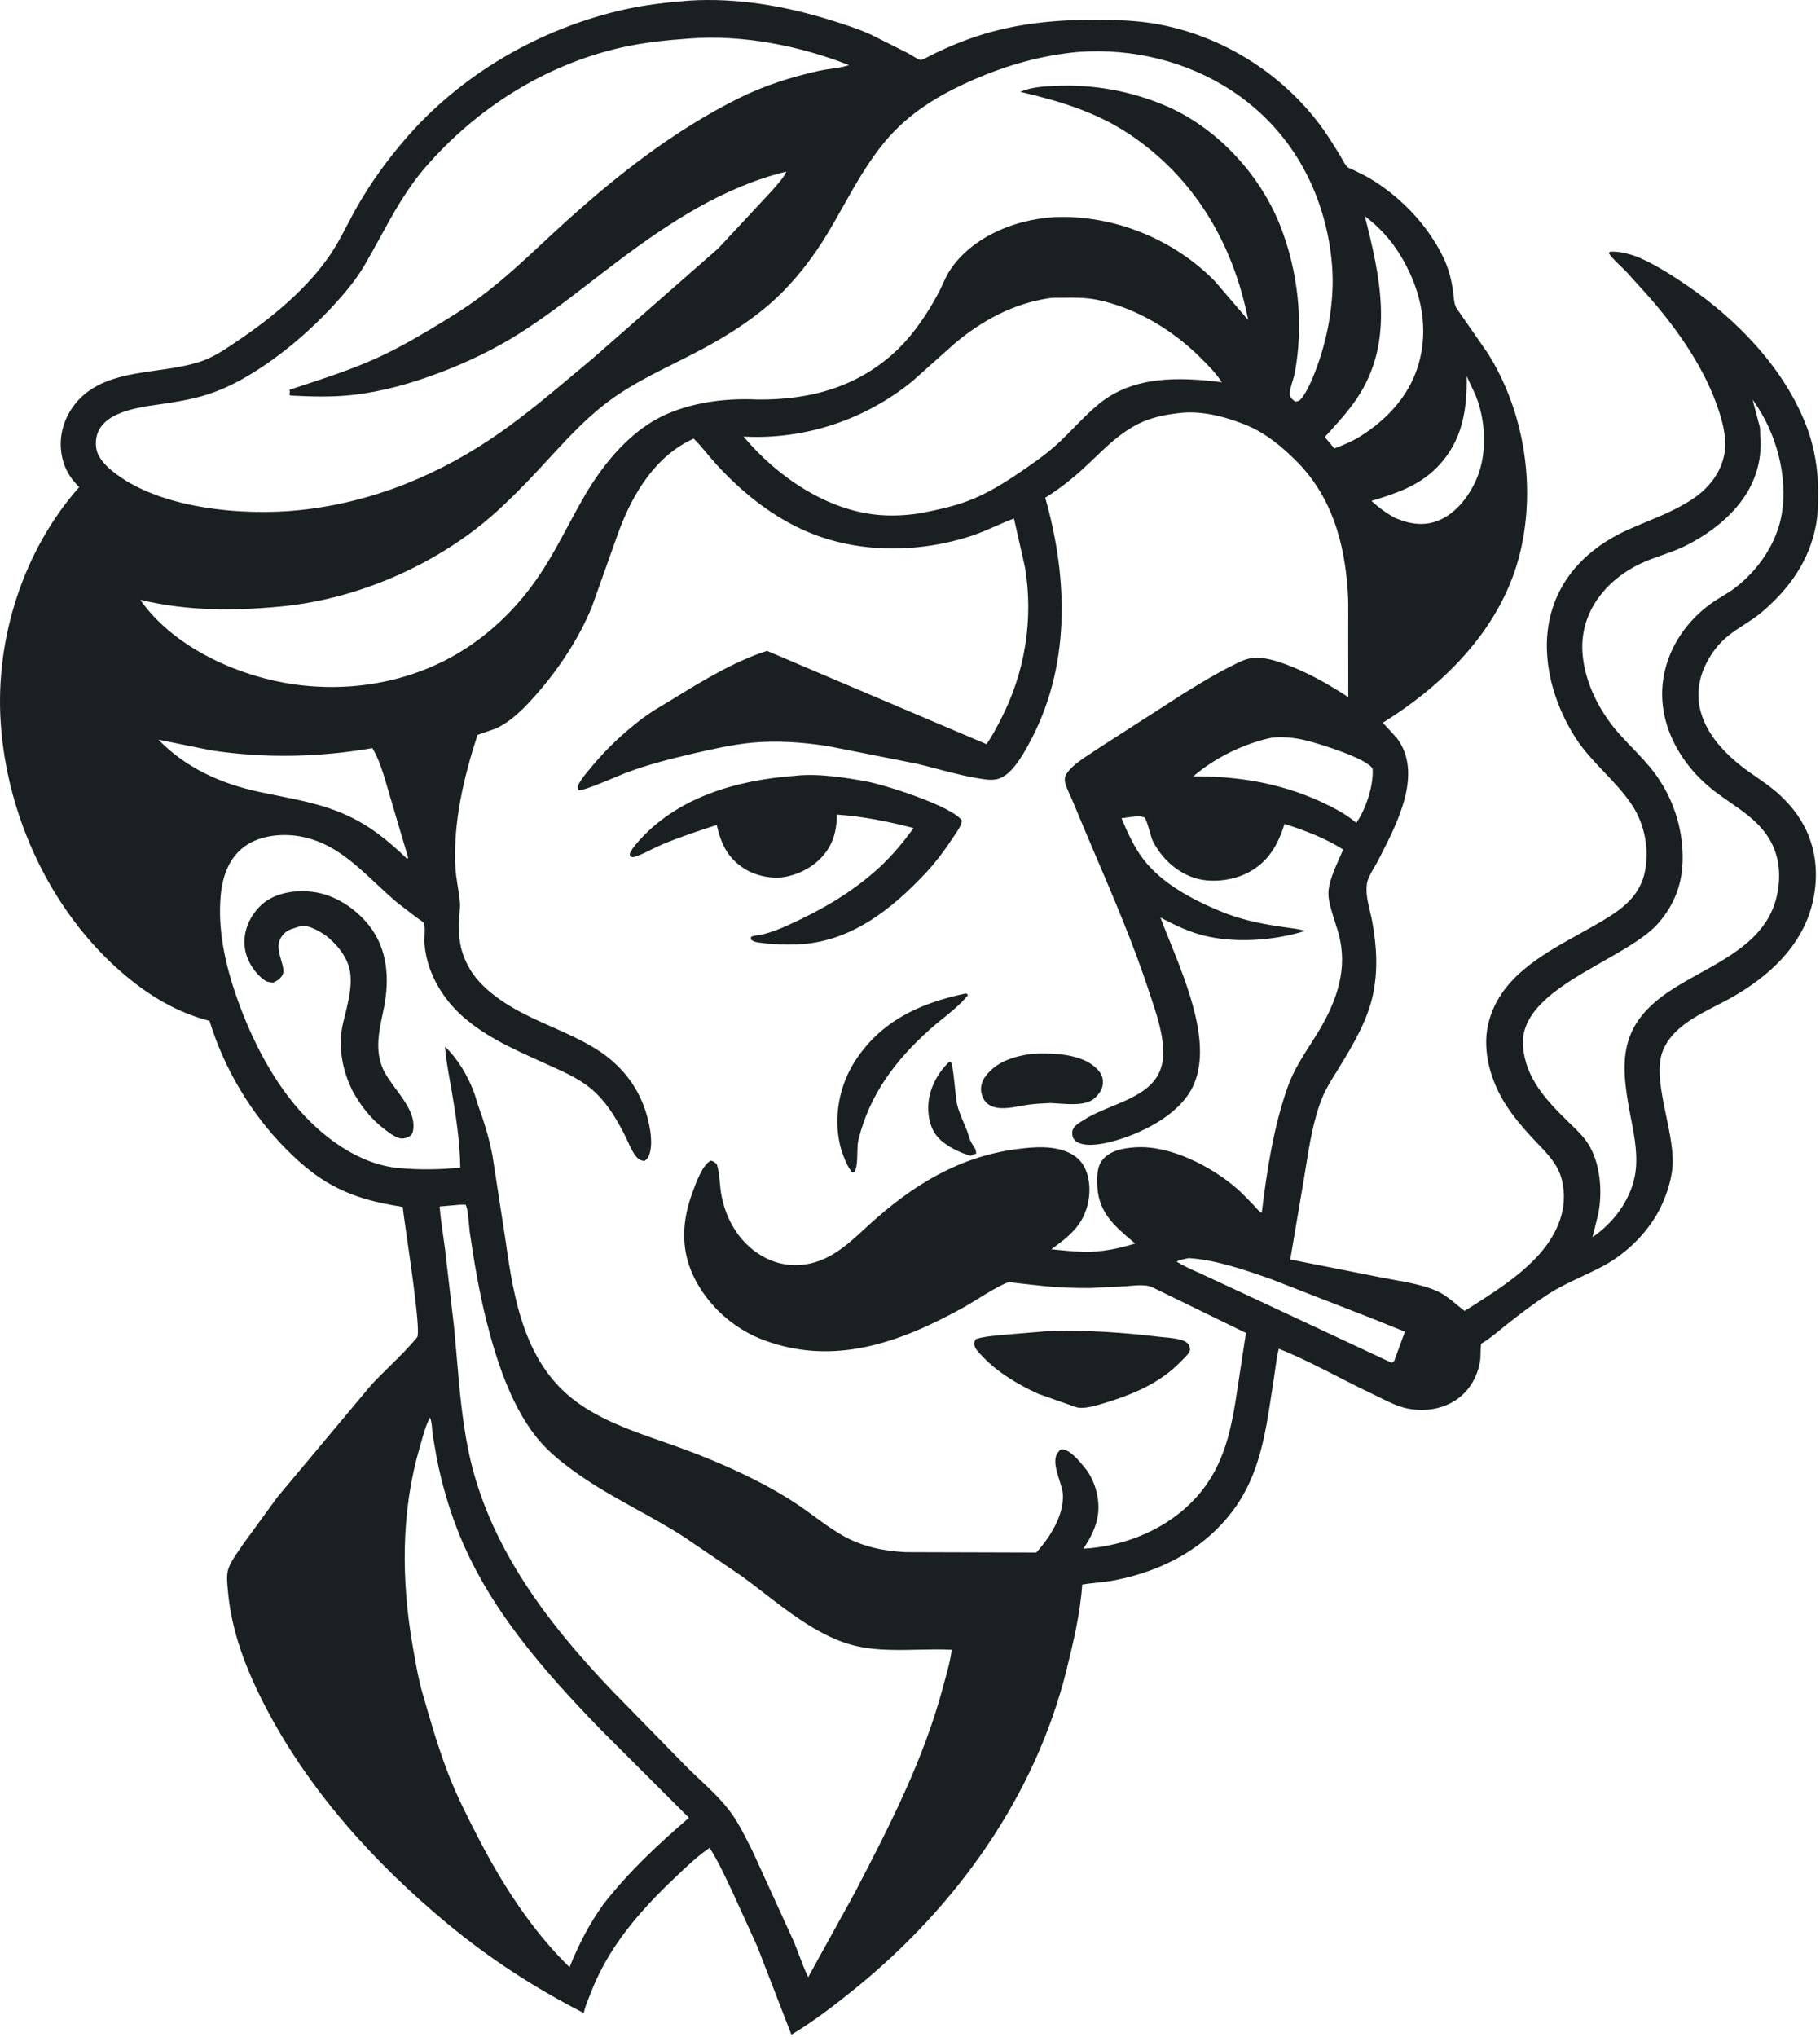 <?xml version="1.0" encoding="UTF-8"?> <svg xmlns="http://www.w3.org/2000/svg" viewBox="0 0 125.346 140.219" fill="none"><path fill-rule="evenodd" clip-rule="evenodd" d="M114.452 82.948C113.632 84.727 112.068 86.292 110.343 87.198C109.89 87.435 109.427 87.653 108.964 87.871C108.131 88.263 107.299 88.655 106.526 89.162C105.59 89.777 104.684 90.465 103.805 91.159C103.659 91.275 103.514 91.393 103.369 91.512L103.369 91.512L103.368 91.512C102.961 91.845 102.552 92.18 102.107 92.454C102.097 92.459 102.087 92.464 102.076 92.469C102.055 92.478 102.034 92.487 102.021 92.505C101.977 92.568 101.97 92.927 101.965 93.215V93.215C101.963 93.362 101.96 93.489 101.954 93.55C101.915 93.887 101.84 94.195 101.722 94.513C101.348 95.517 100.655 96.283 99.668 96.713C98.798 97.092 97.829 97.157 96.906 96.964C96.277 96.832 95.682 96.537 95.098 96.248C94.931 96.165 94.765 96.083 94.599 96.005C93.778 95.619 92.964 95.203 92.15 94.786L92.15 94.786C90.807 94.098 89.461 93.409 88.073 92.854C87.956 93.308 87.891 93.785 87.827 94.257C87.799 94.46 87.772 94.662 87.74 94.862C87.687 95.199 87.636 95.537 87.584 95.875C87.161 98.68 86.736 101.493 85.017 103.857C83.02 106.602 80.102 108.129 76.819 108.786C76.394 108.871 75.961 108.918 75.529 108.964H75.529C75.196 108.999 74.864 109.035 74.535 109.088C74.405 111.04 73.921 113.084 73.45 114.98C71.291 123.681 65.849 131.259 58.953 136.857C57.525 138.016 56.082 139.128 54.505 140.078L52.153 134.002L50.448 130.259C50.376 130.107 50.303 129.954 50.231 129.8C49.816 128.921 49.395 128.029 48.87 127.217C48.072 127.757 47.31 128.481 46.604 129.152L46.466 129.283C44.073 131.552 41.944 133.996 40.723 137.108C40.686 137.203 40.649 137.297 40.611 137.391L40.611 137.391C40.463 137.759 40.314 138.126 40.219 138.512L40.201 138.588C36.821 136.853 33.724 134.85 30.796 132.42C25.748 128.229 21.191 123.181 18.183 117.315C16.935 114.882 15.948 112.32 15.701 109.577C15.697 109.533 15.692 109.486 15.688 109.438C15.646 108.996 15.591 108.423 15.72 108.028C15.87 107.567 16.21 107.08 16.515 106.642L16.516 106.642L16.517 106.641C16.601 106.519 16.683 106.402 16.758 106.289L19.111 103.061L25.547 95.371C25.959 94.924 26.398 94.493 26.838 94.061L26.838 94.061C27.494 93.416 28.152 92.77 28.725 92.071C28.972 91.769 28.381 87.67 28.006 85.067L28.006 85.067C27.872 84.138 27.765 83.4 27.734 83.093C25.976 82.81 24.515 82.474 22.921 81.625C21.738 80.994 20.695 80.101 19.752 79.157C17.311 76.714 15.44 73.595 14.431 70.284C12.122 69.686 10.153 68.48 8.364 66.927C3.466 62.675 0.464 56.16 0.046 49.713C-0.329 43.934 1.606 37.883 5.455 33.534C4.697 32.793 4.286 31.974 4.196 30.91C4.099 29.76 4.497 28.622 5.23 27.738C6.594 26.095 8.717 25.794 10.807 25.497C11.877 25.345 12.938 25.194 13.885 24.865C14.736 24.57 15.499 24.052 16.243 23.548L16.244 23.547C16.31 23.502 16.376 23.457 16.442 23.413C18.765 21.844 21.211 19.824 22.78 17.48C23.213 16.833 23.578 16.135 23.942 15.44L23.942 15.44L23.942 15.44C24.146 15.051 24.349 14.662 24.564 14.283C25.513 12.609 26.639 11.058 27.892 9.599C31.742 5.115 37.158 1.984 42.908 0.675C44.423 0.33 45.951 0.158 47.497 0.041C50.715 -0.16 54.013 0.399 57.081 1.347C58.051 1.647 59.04 1.958 59.966 2.375L62.526 3.658C62.573 3.684 62.652 3.732 62.744 3.788C62.977 3.93 63.294 4.123 63.404 4.129C63.503 4.135 63.941 3.906 64.217 3.761C64.302 3.717 64.371 3.681 64.411 3.662C65.362 3.205 66.297 2.815 67.302 2.487C69.98 1.612 72.721 1.352 75.525 1.361C76.921 1.365 78.386 1.417 79.76 1.67C84.153 2.478 88.201 4.998 90.886 8.565C91.342 9.171 91.741 9.813 92.141 10.455L92.141 10.455L92.141 10.455L92.264 10.652C92.308 10.723 92.357 10.814 92.41 10.91L92.41 10.91C92.528 11.126 92.662 11.373 92.793 11.495C92.848 11.548 92.988 11.606 93.103 11.655C93.153 11.676 93.199 11.695 93.232 11.711C93.313 11.752 93.396 11.792 93.478 11.832L93.478 11.832C93.756 11.967 94.034 12.102 94.301 12.259C95.981 13.248 97.539 14.71 98.609 16.335C99.084 17.056 99.509 17.827 99.771 18.653C99.918 19.116 100.01 19.6 100.077 20.081C100.087 20.158 100.096 20.244 100.105 20.334L100.105 20.334C100.136 20.658 100.173 21.031 100.345 21.266L102.484 24.345C104.953 28.291 105.776 33.372 104.728 37.9C103.527 43.083 99.619 47.026 95.239 49.756L96.206 50.814C98.009 53.212 96.265 56.607 95.063 58.946C95.016 59.037 94.97 59.126 94.926 59.214C94.857 59.348 94.771 59.496 94.68 59.651L94.68 59.652C94.457 60.034 94.21 60.457 94.147 60.812C94.039 61.422 94.205 62.119 94.359 62.769C94.415 63.004 94.469 63.233 94.509 63.449C94.82 65.159 94.916 66.846 94.54 68.553C94.157 70.292 93.171 71.955 92.249 73.464C92.171 73.59 92.092 73.717 92.013 73.845C91.671 74.392 91.323 74.951 91.08 75.54C90.466 77.029 90.189 78.761 89.927 80.399C89.871 80.75 89.815 81.097 89.757 81.436L88.862 86.709L95.001 87.925C95.306 87.987 95.628 88.045 95.957 88.104L95.957 88.104C96.991 88.29 98.096 88.488 98.988 88.893C99.471 89.113 99.897 89.463 100.316 89.809L100.316 89.809C100.499 89.96 100.681 90.11 100.866 90.248L101.233 90.024L101.456 89.882C103.902 88.323 106.95 86.38 107.604 83.387C107.801 82.489 107.729 81.397 107.328 80.559C106.998 79.87 106.42 79.268 105.874 78.7L105.874 78.7C105.738 78.559 105.605 78.42 105.478 78.282C104.823 77.572 104.2 76.831 103.68 76.014C102.688 74.455 102.065 72.378 102.49 70.531C103.216 67.374 106.104 65.773 108.806 64.276C109.506 63.888 110.193 63.507 110.827 63.108C112.009 62.363 112.971 61.477 113.276 60.056C113.606 58.52 113.282 56.771 112.42 55.453C111.871 54.614 111.176 53.882 110.481 53.151C109.773 52.406 109.066 51.661 108.516 50.807C106.989 48.432 106.11 45.379 106.738 42.57C107.377 39.717 109.423 37.701 112.024 36.514C112.485 36.303 112.947 36.111 113.406 35.92L113.407 35.92L113.407 35.92L113.407 35.92L113.407 35.92L113.407 35.92C114.463 35.481 115.507 35.047 116.493 34.407C117.616 33.677 118.499 32.626 118.754 31.288C118.936 30.335 118.702 29.288 118.412 28.379C117.477 25.448 115.564 22.71 113.545 20.411L111.989 18.687C111.869 18.563 111.741 18.441 111.613 18.319C111.322 18.04 111.026 17.758 110.799 17.436L110.874 17.33C111.497 17.271 112.421 17.519 112.989 17.777C114.132 18.295 115.188 18.973 116.222 19.679C119.699 22.052 122.973 25.462 124.459 29.46C124.974 30.844 125.216 32.37 125.22 33.845C125.222 34.597 125.208 35.392 125.071 36.132C124.616 38.597 123.244 40.515 121.366 42.119C120.973 42.454 120.545 42.732 120.117 43.009C119.761 43.239 119.406 43.469 119.072 43.733C118.339 44.309 117.776 45.067 117.397 45.916C116.181 48.645 117.749 51.018 119.866 52.696C120.22 52.976 120.591 53.234 120.963 53.492C121.511 53.872 122.059 54.253 122.552 54.707C123.457 55.542 124.172 56.495 124.608 57.655C125.126 59.034 125.179 60.505 124.879 61.94C124.226 65.062 121.823 67.248 119.138 68.74C118.848 68.901 118.537 69.06 118.22 69.223C116.769 69.967 115.165 70.79 114.537 72.299C114.054 73.461 114.404 75.148 114.753 76.828C115.023 78.125 115.291 79.418 115.176 80.464C115.081 81.321 114.804 82.165 114.452 82.948ZM47.435 2.656C45.852 2.768 44.284 2.932 42.733 3.287C37.509 4.483 32.808 7.467 29.311 11.501C27.999 13.015 27.087 14.683 26.158 16.382L26.158 16.382L26.158 16.382C25.816 17.007 25.472 17.636 25.105 18.264C24.52 19.263 23.739 20.193 22.955 21.042C21.193 22.948 19.037 24.76 16.78 26.047C15.73 26.646 14.574 27.13 13.396 27.406C12.674 27.576 11.938 27.698 11.204 27.806C11.114 27.819 11.019 27.832 10.92 27.846C9.203 28.091 6.435 28.484 6.61 30.723C6.665 31.426 7.196 31.986 7.717 32.414C10.893 35.024 16.692 35.535 20.668 35.116C25.696 34.586 30.366 32.651 34.484 29.751C36.27 28.494 37.928 27.103 39.594 25.705L39.594 25.705L39.595 25.704L39.595 25.704L39.596 25.704L39.596 25.703C39.993 25.37 40.39 25.037 40.789 24.706L49.467 17.101L53.18 13.113C53.245 13.036 53.315 12.955 53.387 12.873L53.387 12.873L53.387 12.873C53.674 12.545 53.996 12.177 54.158 11.814C49.821 12.864 46.029 15.366 42.512 18.014C41.934 18.449 41.361 18.89 40.788 19.332C39.142 20.601 37.497 21.869 35.733 22.982C34.027 24.058 32.186 24.935 30.302 25.65C28.359 26.386 26.354 26.96 24.284 27.192C22.88 27.349 21.414 27.306 20.005 27.232L19.924 27.155L19.931 27.132C19.973 26.999 19.979 26.979 19.933 26.835C20.141 26.766 20.349 26.698 20.558 26.63C22.176 26.101 23.791 25.574 25.365 24.907C26.847 24.28 28.265 23.493 29.643 22.667C30.82 21.961 31.969 21.264 33.074 20.443C34.609 19.303 36.003 18.004 37.398 16.704C37.936 16.203 38.474 15.702 39.02 15.209C42.616 11.968 46.444 8.987 50.786 6.809C52.603 5.898 54.454 5.309 56.434 4.869C56.687 4.812 56.958 4.775 57.23 4.737C57.659 4.677 58.093 4.616 58.473 4.482C55.063 3.147 51.111 2.364 47.435 2.656ZM74.291 3.574C71.708 3.811 69.347 4.481 66.977 5.518C64.673 6.527 62.588 7.784 60.956 9.739C59.813 11.109 58.944 12.652 58.074 14.197C57.701 14.86 57.328 15.523 56.932 16.173C56.105 17.533 55.145 18.807 54.04 19.953C52.274 21.786 50.007 23.191 47.759 24.352C47.338 24.57 46.912 24.783 46.484 24.996C45.049 25.714 43.599 26.439 42.293 27.353C40.576 28.555 39.182 30.07 37.781 31.592L37.781 31.592C37.316 32.098 36.85 32.604 36.371 33.101C35.262 34.25 34.088 35.402 32.823 36.376C29.005 39.318 24.166 41.293 19.36 41.752C16.075 42.065 12.882 42.067 9.659 41.293C11.843 44.412 15.944 46.352 19.614 47.01C24.069 47.809 28.79 46.947 32.519 44.346C34.335 43.079 35.829 41.527 37.078 39.702C37.843 38.585 38.48 37.397 39.117 36.209L39.117 36.209C39.519 35.459 39.921 34.71 40.355 33.978C41.491 32.061 43.079 30.108 45.02 28.967C47.063 27.766 49.807 27.381 52.15 27.504C55.842 27.544 59.215 26.619 61.91 23.972C63.001 22.901 63.93 21.489 64.648 20.141C64.75 19.949 64.84 19.75 64.931 19.551L64.931 19.55L64.931 19.55C65.063 19.258 65.196 18.966 65.364 18.698C66.955 16.18 70.323 14.925 73.198 14.933C77.076 14.944 80.953 16.585 83.67 19.36L85.965 22.032C84.933 16.795 82.28 12.246 77.788 9.243C75.483 7.702 72.932 6.943 70.257 6.321C71.08 5.988 71.836 5.948 72.713 5.91C75.282 5.796 77.855 6.259 80.223 7.258C83.741 8.741 86.715 11.919 88.133 15.445C89.41 18.621 89.808 22.326 89.166 25.704C89.139 25.847 89.083 26.03 89.025 26.221L89.025 26.222C88.924 26.557 88.813 26.921 88.828 27.155C88.84 27.359 89.051 27.55 89.208 27.649C89.455 27.619 89.529 27.571 89.682 27.37C90.046 26.887 90.336 26.201 90.557 25.638C91.295 23.755 91.743 21.613 91.78 19.592C91.8 18.465 91.674 17.309 91.449 16.205C90.607 12.079 88.358 8.563 84.83 6.244C81.732 4.208 77.977 3.31 74.291 3.574ZM93.999 14.881C95.013 18.894 96.007 23.202 93.722 27.004C93.108 28.025 92.351 28.861 91.568 29.726L91.567 29.727C91.459 29.846 91.35 29.966 91.241 30.088L91.896 30.87C92.483 30.659 93.045 30.418 93.583 30.102C95.607 28.855 97.227 27.08 97.794 24.716C98.401 22.189 97.735 19.651 96.387 17.479C95.762 16.472 94.941 15.593 93.999 14.881ZM72.23 20.534C69.781 20.899 67.594 22.086 65.716 23.676L62.841 26.241C59.574 28.903 55.418 30.284 51.209 30.056C53.488 32.777 56.902 35.135 60.519 35.451C61.479 35.534 62.475 35.48 63.425 35.325C64.503 35.113 65.586 34.887 66.618 34.504C67.955 34.008 69.162 33.254 70.333 32.454C71.206 31.857 72.052 31.271 72.833 30.555C73.233 30.188 73.612 29.801 73.991 29.413L73.991 29.413C74.537 28.857 75.082 28.3 75.686 27.806C78.076 25.85 81.256 25.948 84.154 26.317C83.73 25.676 83.187 25.126 82.642 24.588C80.729 22.695 78.2 21.175 75.541 20.636C74.774 20.481 73.969 20.485 73.19 20.5C73.105 20.501 73.017 20.501 72.926 20.5C72.691 20.498 72.444 20.496 72.23 20.534ZM101.009 25.888C101.05 28.241 100.706 30.388 99 32.143C97.729 33.451 96.156 33.97 94.454 34.485C94.952 34.942 95.493 35.342 96.091 35.66C97.046 36.073 98.051 36.241 99.04 35.848C100.307 35.345 101.233 34.095 101.734 32.874C102.439 31.15 102.324 28.882 101.606 27.169L101.009 25.888ZM120.703 27.515L121.197 29.382C121.223 29.489 121.223 29.62 121.223 29.748C121.223 29.829 121.223 29.909 121.229 29.98C121.4 31.837 120.792 33.527 119.584 34.933C118.628 36.046 117.385 36.929 116.075 37.578C115.556 37.836 115.011 38.029 114.466 38.221L114.466 38.221C113.968 38.397 113.469 38.574 112.992 38.799C110.585 39.936 108.802 42.165 108.987 44.922C109.125 46.989 110.178 49.027 111.545 50.552C111.82 50.858 112.107 51.157 112.394 51.456C112.939 52.023 113.484 52.591 113.953 53.217C115.208 54.896 115.896 56.975 115.89 59.07C115.885 60.778 115.35 62.24 114.229 63.534C113.415 64.474 111.94 65.313 110.398 66.19C107.651 67.752 104.693 69.434 104.891 72.022C105.059 74.216 106.474 75.728 107.97 77.194L108.042 77.265L108.138 77.357L108.211 77.427C108.636 77.838 109.063 78.249 109.38 78.752C110.233 80.104 110.372 82.038 110.076 83.575L109.675 85.176C111.086 84.222 112.257 82.677 112.59 80.983C112.833 79.741 112.601 78.39 112.36 77.166C111.615 73.388 111.315 70.757 114.834 68.335C115.521 67.862 116.289 67.436 117.067 67.005C119.421 65.701 121.864 64.347 122.412 61.492C122.683 60.08 122.511 58.685 121.682 57.487C121.018 56.528 120.073 55.873 119.127 55.219C118.775 54.975 118.424 54.732 118.086 54.472C115.684 52.626 114.047 49.698 114.573 46.607C114.927 44.531 116.193 42.709 117.907 41.502C118.135 41.341 118.374 41.197 118.613 41.052L118.613 41.052L118.613 41.052L118.613 41.052L118.613 41.052L118.613 41.052L118.613 41.052L118.613 41.052L118.613 41.051L118.613 41.051L118.614 41.051C118.907 40.873 119.201 40.695 119.475 40.487C121.067 39.279 122.356 37.432 122.703 35.439C123.163 32.797 122.322 29.769 120.776 27.616L120.703 27.515ZM81.08 28.453C80.135 28.566 79.217 28.766 78.361 29.198C77.204 29.783 76.286 30.663 75.363 31.548L75.363 31.548L75.363 31.548L75.363 31.548L75.363 31.548L75.363 31.548L75.363 31.548C75.165 31.738 74.968 31.927 74.768 32.114C73.938 32.888 72.96 33.674 71.988 34.263C73.592 39.937 73.743 46.035 70.798 51.324C70.364 52.102 69.655 53.352 68.748 53.618C68.488 53.694 68.193 53.699 67.926 53.665C66.786 53.523 65.635 53.221 64.501 52.923L64.501 52.923L64.501 52.923L64.501 52.923L64.5 52.923L64.5 52.923C64.053 52.806 63.609 52.689 63.169 52.583L60.714 52.096L57 51.362C55.289 51.1 53.495 50.965 51.769 51.132C50.455 51.259 49.118 51.56 47.832 51.856C46.275 52.215 44.643 52.63 43.144 53.19C43.013 53.239 42.766 53.343 42.463 53.47C41.543 53.856 40.107 54.458 39.833 54.405C39.771 54.22 39.767 54.149 39.861 53.972C40.054 53.606 40.372 53.229 40.655 52.894L40.655 52.894L40.655 52.894L40.704 52.836L40.746 52.785L40.81 52.709C41.805 51.511 42.974 50.423 44.214 49.481C44.731 49.089 45.263 48.771 45.805 48.447C45.992 48.335 46.181 48.222 46.372 48.105C48.344 46.889 50.612 45.513 52.825 44.808L67.942 51.232C68.302 50.728 68.586 50.179 68.871 49.631L68.922 49.532C70.59 46.321 71.195 42.626 70.591 39.053L69.834 35.7C69.384 35.864 68.953 36.053 68.521 36.242C67.963 36.487 67.405 36.731 66.809 36.922C63.039 38.124 58.772 38.1 55.158 36.41C52.935 35.37 51.038 33.812 49.379 32.018C49.152 31.773 48.937 31.515 48.721 31.257L48.721 31.257L48.721 31.256C48.415 30.891 48.11 30.526 47.774 30.197C45.166 31.374 43.619 33.921 42.641 36.511L40.75 41.817C39.854 43.984 38.468 46.074 36.923 47.823C36.14 48.709 35.229 49.67 34.131 50.161L32.886 50.595C31.938 53.504 31.2 56.625 31.363 59.707C31.387 60.153 31.457 60.59 31.527 61.026C31.584 61.387 31.642 61.747 31.673 62.11C31.693 62.355 31.67 62.627 31.647 62.892C31.636 63.027 31.624 63.16 31.619 63.287C31.57 64.464 31.648 65.334 32.187 66.399C32.709 67.432 33.541 68.192 34.479 68.846C35.575 69.611 36.793 70.153 38.01 70.695C39.063 71.163 40.116 71.632 41.09 72.244C42.802 73.321 44.03 74.881 44.564 76.838C44.787 77.655 44.995 78.75 44.694 79.569C44.635 79.73 44.525 79.819 44.395 79.924L44.392 79.926C44.144 79.903 43.991 79.831 43.825 79.636C43.59 79.362 43.426 79.001 43.269 78.656C43.216 78.538 43.164 78.422 43.109 78.312C42.571 77.221 41.928 76.109 41.047 75.258C40.148 74.389 39.057 73.897 37.94 73.394C37.835 73.346 37.729 73.299 37.624 73.251C37.474 73.183 37.324 73.115 37.174 73.047C35.199 72.155 33.171 71.239 31.594 69.723C30.292 68.47 29.32 66.689 29.23 64.851C29.225 64.759 29.231 64.623 29.238 64.471C29.254 64.12 29.274 63.688 29.172 63.534C29.12 63.456 28.983 63.365 28.87 63.291L28.869 63.29C28.825 63.261 28.783 63.234 28.753 63.211L27.387 62.165C26.88 61.742 26.394 61.287 25.909 60.833L25.909 60.833C24.289 59.317 22.677 57.81 20.323 57.53C19.115 57.387 17.698 57.583 16.722 58.368C15.731 59.165 15.321 60.378 15.203 61.608C14.956 64.203 15.619 66.846 16.521 69.259C17.418 71.659 18.661 74.082 20.303 76.062C22.069 78.191 24.647 80.166 27.491 80.42C28.912 80.547 30.283 80.528 31.7 80.386C31.675 78.653 31.415 76.909 31.126 75.202C31.085 74.957 31.041 74.711 30.996 74.464L30.996 74.464L30.996 74.464C30.853 73.663 30.708 72.854 30.646 72.049C31.533 72.913 32.182 73.997 32.625 75.152C32.691 75.323 32.743 75.497 32.794 75.672L32.794 75.672C32.84 75.827 32.886 75.982 32.941 76.134C33.352 77.26 33.677 78.327 33.91 79.508L34.826 85.452C35.391 89.512 36.156 93.896 39.675 96.49C41.422 97.777 43.515 98.507 45.567 99.222L45.568 99.222C46.005 99.375 46.439 99.527 46.869 99.683C48.419 100.247 49.959 100.889 51.442 101.609C52.635 102.188 53.84 102.853 54.942 103.59C55.335 103.852 55.719 104.133 56.103 104.414C56.716 104.862 57.33 105.31 57.983 105.686C59.345 106.471 60.81 106.779 62.364 106.859L71.369 106.885C72.297 105.862 73.252 104.37 73.207 102.941C73.197 102.64 73.081 102.273 72.96 101.892C72.736 101.186 72.496 100.43 72.893 99.957L72.91 99.936C72.967 99.867 73.041 99.777 73.129 99.777C73.672 99.777 74.327 100.578 74.677 101.006L74.727 101.066C75.4 101.886 75.748 103.136 75.63 104.188C75.528 105.088 75.111 105.885 74.611 106.623C77.535 106.454 80.482 105.234 82.445 103.02C84.398 100.816 84.837 98.22 85.254 95.418L85.81 91.768L79.317 88.601C78.904 88.428 78.263 88.486 77.754 88.533C77.661 88.541 77.573 88.549 77.491 88.555L75.101 88.674C74.037 88.679 72.982 88.65 71.924 88.542L70.039 88.337C69.992 88.332 69.943 88.324 69.894 88.317L69.894 88.317L69.894 88.317L69.893 88.317C69.69 88.286 69.472 88.253 69.29 88.334C68.633 88.626 68.006 89.014 67.38 89.4C66.988 89.641 66.597 89.883 66.2 90.1C61.912 92.445 57.455 94.05 52.631 92.272C50.506 91.49 48.666 89.825 47.719 87.766C46.856 85.89 46.994 83.963 47.703 82.064L47.744 81.953C47.978 81.322 48.399 80.185 48.952 79.905C49.123 79.939 49.204 80.007 49.327 80.109L49.358 80.135C49.495 80.533 49.536 80.977 49.576 81.416C49.598 81.651 49.619 81.885 49.655 82.109C49.96 84 51.015 85.753 52.767 86.624C53.886 87.18 55.138 87.245 56.319 86.841C57.588 86.405 58.558 85.513 59.524 84.623L59.525 84.623L59.525 84.623C59.665 84.494 59.804 84.365 59.945 84.238C62.861 81.6 66.023 79.648 69.978 79.118C71.17 78.959 72.533 78.841 73.646 79.37C74.263 79.663 74.651 80.121 74.859 80.765C75.193 81.797 75.029 83.035 74.501 83.969C74.014 84.829 73.256 85.383 72.479 85.952L72.402 86.009C72.578 86.024 72.757 86.042 72.936 86.06L72.936 86.06C73.692 86.134 74.47 86.211 75.213 86.176C76.227 86.128 77.212 85.911 78.178 85.612C78.106 85.55 78.034 85.489 77.962 85.427L77.962 85.427C76.767 84.409 75.714 83.511 75.583 81.79C75.537 81.179 75.52 80.362 75.926 79.858C76.456 79.198 77.363 79.048 78.157 78.99C80.563 78.813 83.455 80.311 85.206 81.846C85.531 82.132 85.834 82.447 86.135 82.76L86.135 82.76L86.135 82.76L86.136 82.76L86.136 82.76L86.136 82.76C86.196 82.823 86.256 82.885 86.316 82.947C86.36 82.993 86.407 83.045 86.455 83.099C86.591 83.252 86.739 83.419 86.898 83.505C87.249 80.599 87.722 77.5 88.718 74.744C89.085 73.73 89.671 72.81 90.251 71.899L90.252 71.898C90.394 71.675 90.536 71.453 90.674 71.23C91.886 69.27 92.774 67.102 92.302 64.761L92.278 64.634C92.204 64.274 92.089 63.922 91.974 63.57C91.918 63.399 91.862 63.229 91.812 63.058L91.78 62.952C91.645 62.499 91.497 62.005 91.49 61.536C91.48 60.785 91.91 59.827 92.268 59.03C92.354 58.837 92.437 58.653 92.507 58.484C91.228 57.681 89.901 57.179 88.465 56.724C88.019 58.165 87.351 59.34 85.969 60.069C84.901 60.632 83.367 60.814 82.21 60.423C80.968 60.003 79.924 59.004 79.365 57.831C79.322 57.742 79.262 57.53 79.194 57.29L79.194 57.29C79.069 56.849 78.916 56.312 78.796 56.265C78.499 56.147 77.931 56.231 77.511 56.293C77.41 56.308 77.318 56.321 77.24 56.331C77.637 57.284 78.102 58.307 78.73 59.134C80.023 60.838 82.147 61.946 84.086 62.749C85.326 63.264 86.656 63.556 87.98 63.763C88.166 63.792 88.356 63.817 88.547 63.843C89.003 63.903 89.464 63.963 89.896 64.083C87.763 64.756 85.07 64.953 82.88 64.402C81.95 64.168 81.046 63.754 80.2 63.311L79.919 63.161C80.106 63.666 80.33 64.221 80.569 64.811L80.569 64.813L80.57 64.813C81.82 67.913 83.463 71.982 82.177 74.757C81.361 76.519 79.242 77.692 77.487 78.313C76.661 78.605 75.074 79.063 74.236 78.659C74.08 78.584 73.996 78.47 73.898 78.333C73.836 78.071 73.802 77.888 73.955 77.643C74.073 77.453 74.353 77.281 74.573 77.146L74.574 77.146C74.616 77.12 74.655 77.096 74.691 77.073C75.233 76.728 75.889 76.456 76.555 76.181C77.653 75.728 78.778 75.263 79.458 74.438C80.088 73.672 80.189 72.769 80.08 71.817C79.956 70.73 79.611 69.692 79.268 68.658L79.227 68.536L79.195 68.437L79.136 68.26C78.084 65.054 76.756 61.944 75.43 58.84L75.428 58.836C75.231 58.374 75.034 57.912 74.838 57.45L73.828 55.037C73.785 54.935 73.735 54.827 73.684 54.716C73.545 54.417 73.396 54.094 73.347 53.804C73.3 53.522 73.397 53.328 73.568 53.112C73.95 52.627 74.626 52.189 75.222 51.802C75.409 51.68 75.588 51.564 75.749 51.453L81.469 47.774L81.681 47.644C82.68 47.029 83.665 46.424 84.719 45.896C84.779 45.866 84.839 45.836 84.9 45.805C85.354 45.573 85.836 45.327 86.344 45.291C87.072 45.238 87.868 45.482 88.543 45.73C90.071 46.292 91.498 47.105 92.858 47.995L92.854 43.404C92.853 43.15 92.855 42.894 92.856 42.638C92.86 41.965 92.864 41.288 92.818 40.621C92.59 37.345 91.717 34.225 89.365 31.827C88.336 30.777 87.127 29.774 85.744 29.229C84.298 28.659 82.653 28.227 81.08 28.453ZM87.601 50.783C85.719 51.168 83.644 52.177 82.19 53.444C85.236 53.433 88.089 53.893 90.88 55.151C91.763 55.562 92.669 56.013 93.413 56.649C94.071 55.694 94.607 54.094 94.534 52.921C94.115 52.206 90.974 51.237 90.061 51.003C89.254 50.796 88.433 50.697 87.601 50.783ZM10.909 50.92C12.783 52.854 15.197 53.944 17.814 54.509C18.235 54.6 18.659 54.685 19.083 54.77L19.083 54.77L19.083 54.77L19.083 54.77L19.083 54.77L19.084 54.77L19.084 54.77C20.676 55.087 22.28 55.407 23.765 56.07C25.44 56.816 26.72 57.855 28.028 59.116L28.111 59.07L28.024 58.755L26.82 54.694C26.779 54.555 26.739 54.414 26.698 54.272C26.426 53.33 26.136 52.321 25.647 51.503C21.989 52.141 18.207 52.22 14.531 51.655L10.909 50.92ZM31.488 82.957L30.28 83.063C30.328 83.715 30.42 84.355 30.512 84.997C30.558 85.312 30.603 85.627 30.643 85.945L31.263 91.288C31.335 92.02 31.397 92.749 31.46 93.478C31.642 95.608 31.823 97.725 32.254 99.839C33.585 106.374 37.698 111.743 42.211 116.454L47.276 121.63C47.562 121.916 47.866 122.201 48.173 122.49C49.004 123.274 49.864 124.084 50.481 124.991C50.899 125.605 51.242 126.284 51.58 126.952C51.658 127.105 51.735 127.258 51.813 127.41L54.678 133.683C54.803 133.985 54.919 134.293 55.035 134.601L55.035 134.601L55.035 134.601C55.228 135.114 55.421 135.628 55.661 136.117L58.862 130.32C61.259 125.714 63.63 121.125 64.964 116.076C65.009 115.906 65.056 115.735 65.103 115.565C65.283 114.911 65.464 114.252 65.544 113.58C64.772 113.539 63.989 113.557 63.204 113.574H63.203C61.49 113.612 59.77 113.65 58.143 113.084C56.136 112.386 54.32 110.985 52.582 109.645L52.582 109.645L52.582 109.645C52.082 109.258 51.588 108.877 51.097 108.52L47.07 105.785C46.045 105.128 44.974 104.536 43.903 103.945L43.903 103.945C42.629 103.241 41.355 102.538 40.16 101.724C39.155 101.039 38.088 100.244 37.275 99.333C35.321 97.139 34.224 93.802 33.512 90.981C33.005 88.971 32.649 86.866 32.351 84.816C32.337 84.72 32.323 84.561 32.306 84.374L32.306 84.374L32.306 84.374L32.306 84.374L32.306 84.374L32.306 84.373L32.306 84.373C32.26 83.847 32.194 83.099 32.057 82.936C32.003 82.938 31.945 82.937 31.886 82.937C31.751 82.936 31.609 82.935 31.488 82.957ZM81.747 86.641L81.698 86.652L81.697 86.652C81.465 86.702 81.105 86.78 81.045 86.862C81.481 87.139 81.951 87.349 82.421 87.56C82.556 87.621 82.692 87.682 82.827 87.744L85.862 89.153L95.853 93.825L96.017 93.707L96.757 91.682L94.611 90.816L87.547 88.064C85.774 87.442 83.746 86.731 81.858 86.615C81.831 86.622 81.793 86.631 81.747 86.641ZM29.616 97.595C29.341 98.089 29.182 98.666 29.028 99.223C28.987 99.37 28.947 99.516 28.905 99.659C27.595 104.107 27.638 108.88 28.439 113.418L28.493 113.724C28.657 114.661 28.821 115.601 29.084 116.517L29.097 116.563C29.643 118.468 30.178 120.332 30.898 122.184C31.444 123.591 32.124 124.938 32.81 126.279C34.492 129.567 36.566 132.842 39.225 135.433C39.857 133.863 40.567 132.481 41.553 131.102C43.294 128.867 45.308 126.987 47.45 125.146L41.383 119.088C37.423 115 33.573 110.656 31.487 105.276C30.868 103.678 30.411 102.068 30.079 100.387L29.796 98.761C29.782 98.652 29.773 98.537 29.764 98.42C29.743 98.136 29.72 97.839 29.616 97.595ZM60.674 59.618C61.508 58.818 62.244 57.949 62.914 57.006C61.156 56.553 59.452 56.203 57.637 56.08C57.627 56.895 57.505 57.66 57.078 58.369C56.442 59.425 55.342 60.102 54.155 60.352C53.219 60.548 52.048 60.306 51.249 59.793C50.106 59.057 49.651 58.079 49.362 56.794C48.103 57.201 46.84 57.62 45.619 58.13C45.365 58.236 45.112 58.362 44.857 58.488L44.857 58.488L44.857 58.488L44.857 58.488C44.508 58.661 44.158 58.835 43.804 58.959C43.623 59.023 43.577 59.024 43.401 58.97L43.367 58.787C43.487 58.499 43.678 58.26 43.881 58.025C46.583 54.883 50.753 53.703 54.741 53.409C56.292 53.227 58.175 53.52 59.694 53.801C60.965 54.037 65.56 55.492 66.248 56.49C66.211 56.811 65.998 57.125 65.808 57.405L65.807 57.406L65.807 57.407C65.771 57.459 65.737 57.51 65.704 57.56C65.122 58.45 64.491 59.314 63.763 60.091C61.37 62.648 58.504 64.907 54.846 65.017C54.051 65.041 53.238 65.021 52.449 64.912C52.435 64.91 52.42 64.909 52.406 64.907C52.393 64.905 52.38 64.903 52.367 64.902L52.343 64.899L52.343 64.899C52.116 64.871 51.906 64.845 51.727 64.678C51.728 64.659 51.725 64.638 51.722 64.616C51.716 64.575 51.709 64.533 51.734 64.503C51.786 64.442 52.09 64.396 52.323 64.361C52.429 64.345 52.521 64.331 52.567 64.319C53.149 64.169 53.698 63.954 54.244 63.707C56.644 62.62 58.732 61.416 60.674 59.618ZM23.511 71.087C23.359 72.467 23.654 73.812 24.252 75.053C24.837 76.133 25.555 77.048 26.542 77.791C26.819 78 27.166 78.259 27.502 78.356C27.707 78.414 27.981 78.362 28.163 78.256C28.318 78.165 28.408 78.052 28.443 77.873C28.644 76.845 27.95 75.904 27.277 74.991C26.877 74.448 26.484 73.915 26.291 73.38C25.859 72.182 26.093 71.059 26.339 69.883L26.339 69.883L26.339 69.883L26.339 69.883L26.339 69.883C26.376 69.705 26.413 69.527 26.449 69.347C26.832 67.388 26.701 65.34 25.427 63.722C24.497 62.542 23.059 61.588 21.544 61.401C21.083 61.343 20.579 61.351 20.117 61.391C19.016 61.559 18.172 61.942 17.503 62.86C16.984 63.573 16.738 64.441 16.871 65.32C16.997 66.153 17.549 67.02 18.247 67.501C18.404 67.609 18.605 67.626 18.79 67.641L18.801 67.642C19.071 67.548 19.305 67.385 19.449 67.13C19.58 66.898 19.501 66.604 19.436 66.36L19.425 66.318C19.403 66.234 19.378 66.149 19.353 66.064C19.204 65.546 19.049 65.011 19.371 64.514C19.545 64.245 19.777 64.065 20.076 63.956L20.731 63.748C21.278 63.641 22.266 64.237 22.666 64.591C23.442 65.276 24.082 66.15 24.145 67.215C24.192 68.004 24.036 68.723 23.859 69.487C23.825 69.634 23.787 69.782 23.749 69.93L23.749 69.93C23.652 70.313 23.553 70.701 23.511 71.087ZM58.408 80.3C58.16 79.815 57.96 79.305 57.841 78.773C57.407 76.836 57.811 74.718 58.885 73.055C60.678 70.28 63.368 69.057 66.479 68.401L66.593 68.414C66.598 68.421 66.603 68.429 66.609 68.437L66.617 68.446C66.635 68.468 66.653 68.489 66.654 68.516C66.655 68.536 66.638 68.551 66.621 68.566C66.612 68.572 66.604 68.579 66.598 68.587C66.136 69.149 65.526 69.642 64.927 70.127C64.621 70.374 64.318 70.62 64.039 70.87C61.669 73 59.894 75.345 59.12 78.473C59.059 78.72 59.052 79.05 59.045 79.388C59.035 79.908 59.024 80.446 58.813 80.726L58.672 80.714L58.408 80.3ZM72.302 75.941L72.344 75.939C72.514 75.944 72.704 75.957 72.906 75.972C73.764 76.033 74.832 76.109 75.392 75.603C75.699 75.325 75.947 74.971 75.958 74.547C75.968 74.143 75.836 73.883 75.559 73.596C74.601 72.605 72.819 72.509 71.534 72.528L70.976 72.56C69.77 72.746 68.587 73.104 67.837 74.147C67.637 74.425 67.51 74.847 67.58 75.187C67.656 75.563 67.809 75.881 68.15 76.081C68.746 76.43 69.574 76.277 70.302 76.143C70.498 76.107 70.687 76.072 70.863 76.049C71.34 75.985 71.821 75.963 72.302 75.941L72.302 75.941ZM66.241 79.364C65.699 79.138 65.067 78.796 64.658 78.366C64.097 77.776 63.915 76.98 63.93 76.189C63.952 75.042 64.526 73.924 65.338 73.137L65.48 73.114C65.602 73.263 65.692 74.135 65.771 74.902C65.819 75.372 65.864 75.802 65.909 76C66.007 76.431 66.175 76.826 66.344 77.222C66.47 77.517 66.595 77.811 66.692 78.121L66.696 78.135C66.77 78.372 66.848 78.623 66.998 78.827C67.145 79.027 67.224 79.171 67.234 79.428C67.126 79.45 67.047 79.47 66.95 79.525L66.877 79.57C66.707 79.541 66.541 79.478 66.377 79.415L66.377 79.415C66.348 79.404 66.319 79.393 66.289 79.382C66.273 79.376 66.257 79.37 66.241 79.364ZM76.221 96.547C76.337 96.511 76.443 96.478 76.536 96.45C78.294 95.878 79.977 95.119 81.286 93.774C81.332 93.726 81.384 93.675 81.437 93.623C81.603 93.461 81.788 93.281 81.893 93.106C82.002 92.924 81.959 92.804 81.9 92.64C81.891 92.615 81.881 92.588 81.871 92.56C81.752 92.445 81.667 92.366 81.51 92.304C81.138 92.155 80.64 92.109 80.189 92.067C80.046 92.054 79.907 92.041 79.779 92.026C77.36 91.734 74.947 91.574 72.509 91.632L72.058 91.652L68.873 91.917C68.777 91.928 68.68 91.938 68.582 91.949C68.125 91.997 67.654 92.047 67.223 92.186C67.109 92.332 67.065 92.455 67.116 92.646C67.174 92.866 67.376 93.078 67.543 93.254C67.572 93.284 67.6 93.313 67.626 93.341C68.67 94.468 70.115 95.324 71.503 95.958L74.142 96.885C74.666 97.032 75.582 96.746 76.221 96.547Z" fill="#1A2022"></path></svg> 